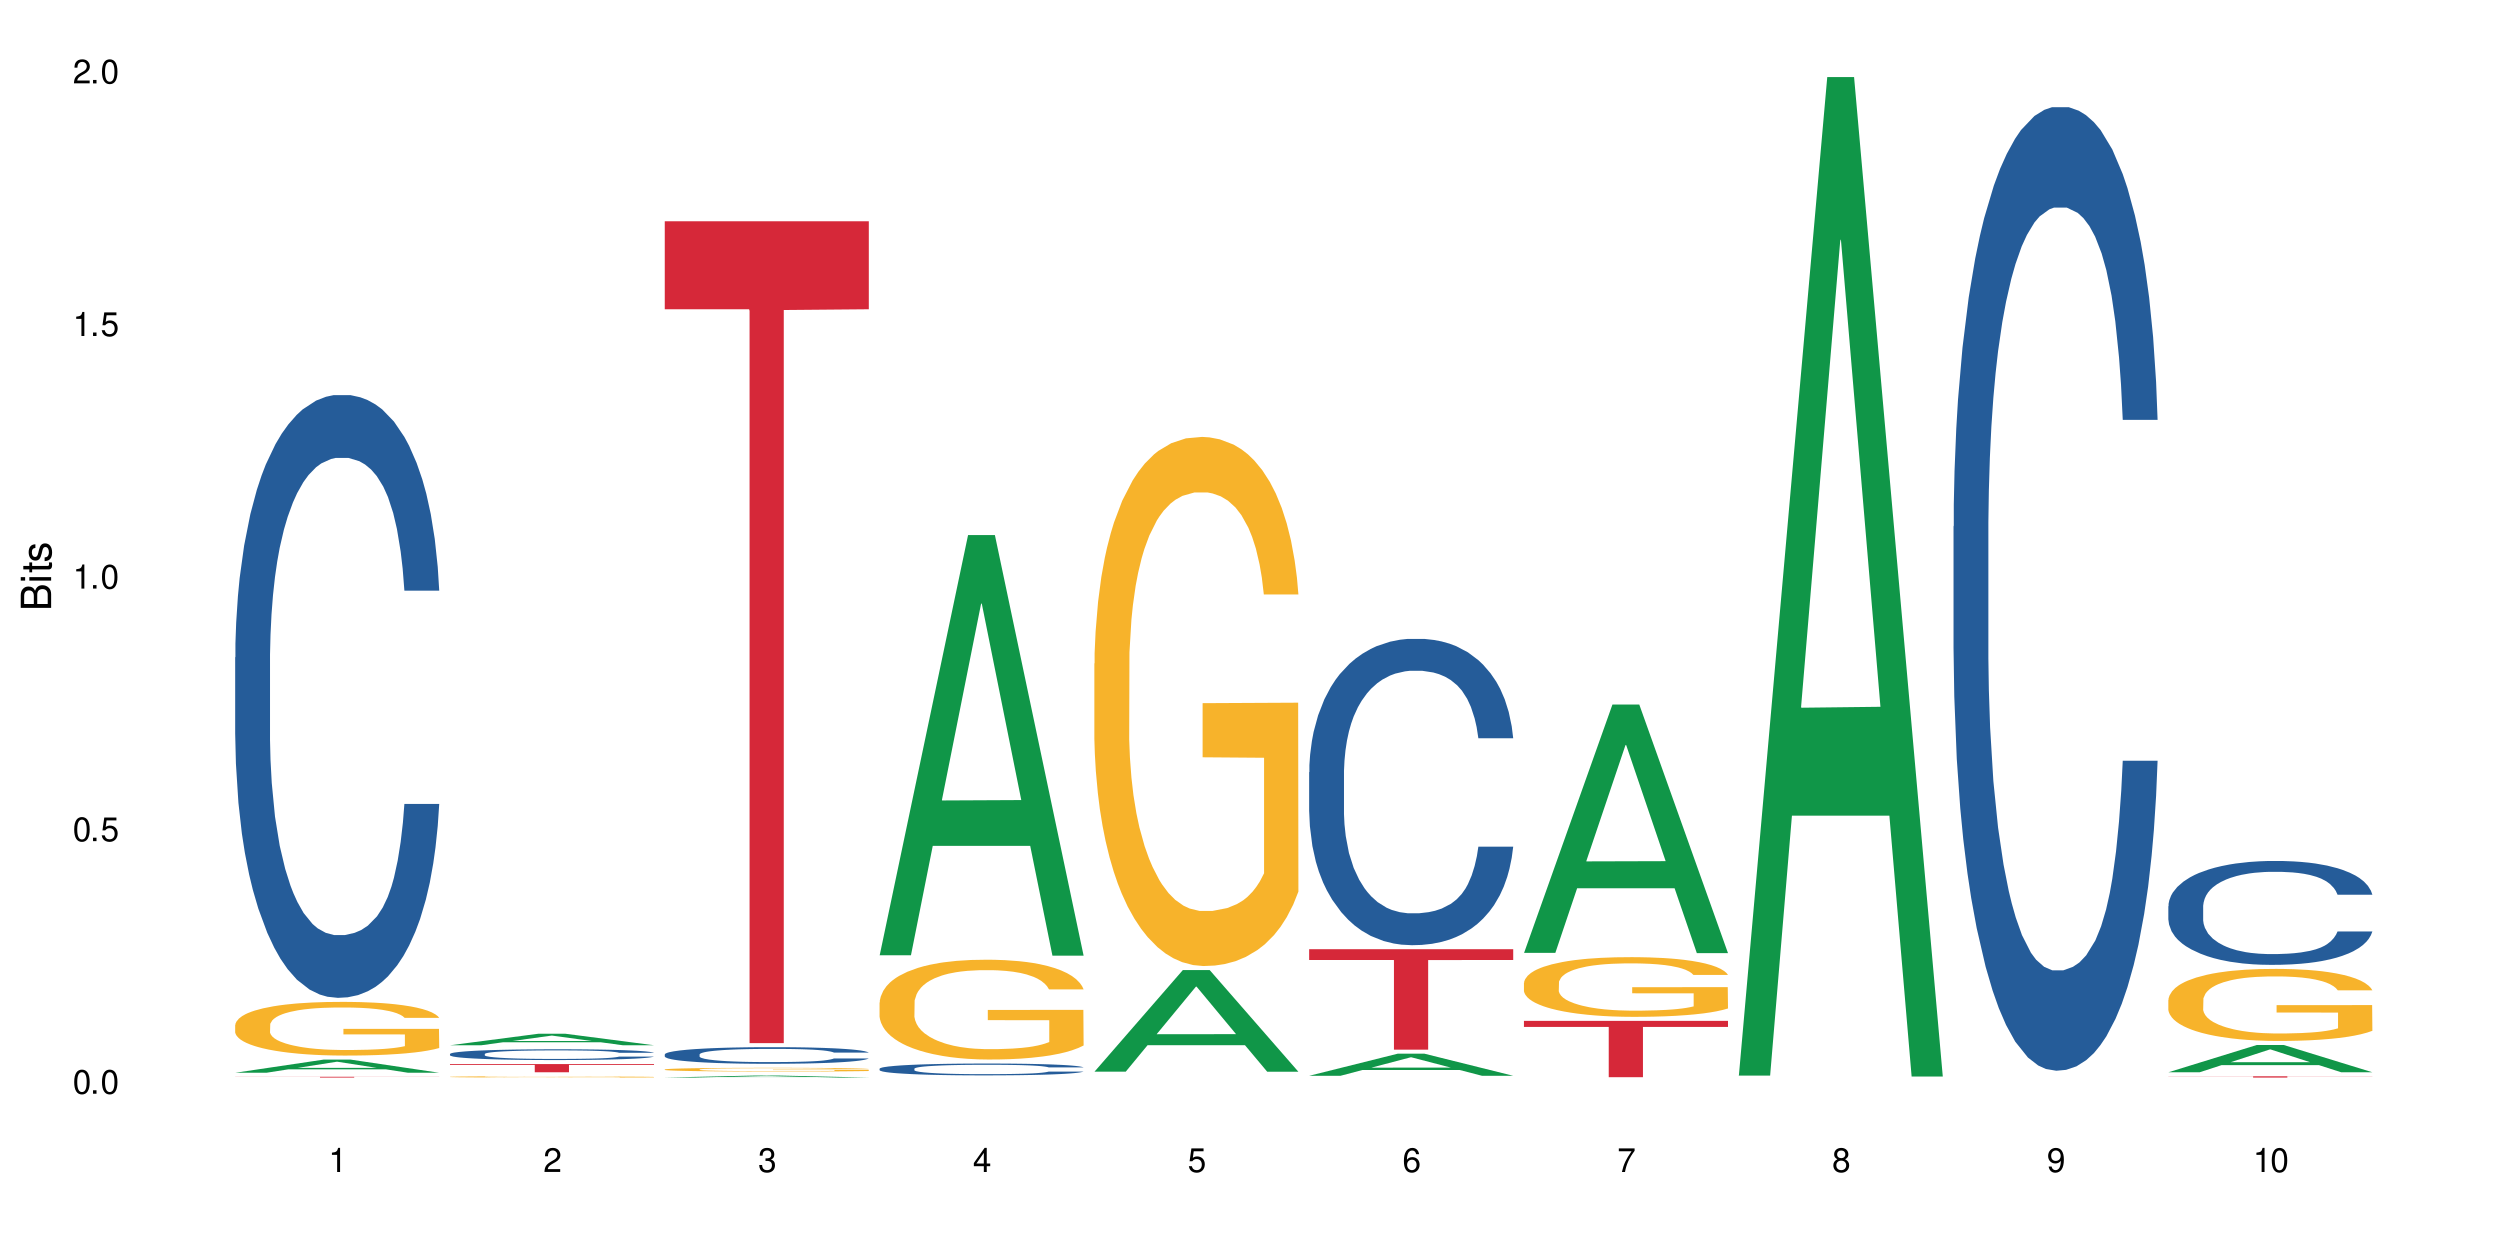 <?xml version="1.0" encoding="UTF-8"?>
<svg xmlns="http://www.w3.org/2000/svg" xmlns:xlink="http://www.w3.org/1999/xlink" width="720" height="360" viewBox="0 0 720 360">
<defs>
<g>
<g id="glyph-0-0">
</g>
<g id="glyph-0-1">
<path d="M 2.641 -6.938 C 2 -6.938 1.422 -6.656 1.078 -6.172 C 0.641 -5.562 0.406 -4.641 0.406 -3.359 C 0.406 -1.016 1.188 0.219 2.641 0.219 C 4.078 0.219 4.859 -1.016 4.859 -3.297 C 4.859 -4.641 4.656 -5.547 4.203 -6.172 C 3.844 -6.656 3.281 -6.938 2.641 -6.938 Z M 2.641 -6.188 C 3.547 -6.188 4 -5.25 4 -3.375 C 4 -1.406 3.562 -0.484 2.625 -0.484 C 1.734 -0.484 1.281 -1.438 1.281 -3.344 C 1.281 -5.25 1.734 -6.188 2.641 -6.188 Z M 2.641 -6.188 "/>
</g>
<g id="glyph-0-2">
<path d="M 1.828 -1 L 0.828 -1 L 0.828 0 L 1.828 0 Z M 1.828 -1 "/>
</g>
<g id="glyph-0-3">
<path d="M 4.562 -6.797 L 1.062 -6.797 L 0.547 -3.094 L 1.328 -3.094 C 1.719 -3.562 2.047 -3.734 2.578 -3.734 C 3.484 -3.734 4.062 -3.109 4.062 -2.094 C 4.062 -1.125 3.484 -0.531 2.578 -0.531 C 1.828 -0.531 1.375 -0.906 1.188 -1.672 L 0.328 -1.672 C 0.453 -1.109 0.547 -0.844 0.75 -0.594 C 1.125 -0.078 1.828 0.219 2.594 0.219 C 3.969 0.219 4.922 -0.781 4.922 -2.219 C 4.922 -3.562 4.031 -4.484 2.719 -4.484 C 2.25 -4.484 1.859 -4.359 1.469 -4.062 L 1.734 -5.969 L 4.562 -5.969 Z M 4.562 -6.797 "/>
</g>
<g id="glyph-0-4">
<path d="M 2.484 -4.938 L 2.484 0 L 3.328 0 L 3.328 -6.938 L 2.766 -6.938 C 2.469 -5.875 2.281 -5.734 0.984 -5.562 L 0.984 -4.938 Z M 2.484 -4.938 "/>
</g>
<g id="glyph-0-5">
<path d="M 4.859 -0.828 L 1.281 -0.828 C 1.359 -1.406 1.672 -1.781 2.5 -2.281 L 3.469 -2.828 C 4.406 -3.344 4.906 -4.062 4.906 -4.906 C 4.906 -5.484 4.672 -6.031 4.266 -6.406 C 3.859 -6.766 3.375 -6.938 2.719 -6.938 C 1.859 -6.938 1.219 -6.625 0.844 -6.031 C 0.609 -5.672 0.5 -5.234 0.484 -4.531 L 1.328 -4.531 C 1.359 -5.016 1.406 -5.281 1.531 -5.516 C 1.75 -5.938 2.188 -6.203 2.703 -6.203 C 3.469 -6.203 4.031 -5.641 4.031 -4.891 C 4.031 -4.344 3.719 -3.859 3.125 -3.516 L 2.234 -3 C 0.812 -2.172 0.406 -1.531 0.328 -0.016 L 4.859 -0.016 Z M 4.859 -0.828 "/>
</g>
<g id="glyph-0-6">
<path d="M 2.125 -3.188 L 2.578 -3.188 C 3.5 -3.188 3.984 -2.766 3.984 -1.922 C 3.984 -1.062 3.469 -0.531 2.594 -0.531 C 1.656 -0.531 1.203 -1 1.156 -2.016 L 0.312 -2.016 C 0.344 -1.453 0.438 -1.094 0.609 -0.781 C 0.953 -0.109 1.625 0.219 2.547 0.219 C 3.953 0.219 4.859 -0.625 4.859 -1.938 C 4.859 -2.828 4.516 -3.297 3.703 -3.594 C 4.344 -3.844 4.656 -4.328 4.656 -5.031 C 4.656 -6.219 3.875 -6.938 2.578 -6.938 C 1.203 -6.938 0.484 -6.172 0.453 -4.703 L 1.297 -4.703 C 1.312 -5.125 1.344 -5.359 1.453 -5.578 C 1.641 -5.969 2.062 -6.203 2.594 -6.203 C 3.344 -6.203 3.797 -5.75 3.797 -5 C 3.797 -4.516 3.609 -4.219 3.25 -4.047 C 3.016 -3.953 2.703 -3.922 2.125 -3.906 Z M 2.125 -3.188 "/>
</g>
<g id="glyph-0-7">
<path d="M 3.141 -1.672 L 3.141 0 L 3.984 0 L 3.984 -1.672 L 4.984 -1.672 L 4.984 -2.438 L 3.984 -2.438 L 3.984 -6.938 L 3.359 -6.938 L 0.266 -2.578 L 0.266 -1.672 Z M 3.141 -2.438 L 1 -2.438 L 3.141 -5.5 Z M 3.141 -2.438 "/>
</g>
<g id="glyph-0-8">
<path d="M 4.781 -5.125 C 4.609 -6.266 3.891 -6.938 2.844 -6.938 C 2.094 -6.938 1.422 -6.578 1.031 -5.953 C 0.594 -5.266 0.406 -4.422 0.406 -3.172 C 0.406 -2 0.578 -1.25 0.984 -0.641 C 1.359 -0.078 1.953 0.219 2.703 0.219 C 3.984 0.219 4.922 -0.75 4.922 -2.094 C 4.922 -3.375 4.062 -4.281 2.844 -4.281 C 2.172 -4.281 1.641 -4.031 1.281 -3.516 C 1.281 -5.234 1.828 -6.188 2.797 -6.188 C 3.391 -6.188 3.797 -5.797 3.938 -5.125 Z M 2.734 -3.531 C 3.547 -3.531 4.062 -2.953 4.062 -2.031 C 4.062 -1.156 3.484 -0.531 2.703 -0.531 C 1.922 -0.531 1.328 -1.188 1.328 -2.078 C 1.328 -2.938 1.906 -3.531 2.734 -3.531 Z M 2.734 -3.531 "/>
</g>
<g id="glyph-0-9">
<path d="M 4.984 -6.797 L 0.438 -6.797 L 0.438 -5.969 L 4.109 -5.969 C 2.5 -3.656 1.828 -2.234 1.328 0 L 2.219 0 C 2.594 -2.172 3.453 -4.047 4.984 -6.094 Z M 4.984 -6.797 "/>
</g>
<g id="glyph-0-10">
<path d="M 3.75 -3.656 C 4.469 -4.094 4.688 -4.438 4.688 -5.078 C 4.688 -6.172 3.844 -6.938 2.641 -6.938 C 1.438 -6.938 0.594 -6.172 0.594 -5.094 C 0.594 -4.438 0.812 -4.094 1.516 -3.656 C 0.734 -3.266 0.359 -2.703 0.359 -1.922 C 0.359 -0.656 1.281 0.219 2.641 0.219 C 3.984 0.219 4.922 -0.656 4.922 -1.922 C 4.922 -2.703 4.531 -3.266 3.75 -3.656 Z M 2.641 -6.188 C 3.359 -6.188 3.812 -5.75 3.812 -5.062 C 3.812 -4.406 3.344 -3.984 2.641 -3.984 C 1.922 -3.984 1.453 -4.406 1.453 -5.078 C 1.453 -5.75 1.922 -6.188 2.641 -6.188 Z M 2.641 -3.266 C 3.484 -3.266 4.062 -2.719 4.062 -1.906 C 4.062 -1.078 3.484 -0.531 2.625 -0.531 C 1.797 -0.531 1.219 -1.094 1.219 -1.906 C 1.219 -2.719 1.781 -3.266 2.641 -3.266 Z M 2.641 -3.266 "/>
</g>
<g id="glyph-0-11">
<path d="M 0.516 -1.578 C 0.672 -0.453 1.406 0.219 2.438 0.219 C 3.188 0.219 3.859 -0.141 4.266 -0.766 C 4.688 -1.453 4.891 -2.297 4.891 -3.547 C 4.891 -4.719 4.703 -5.453 4.312 -6.078 C 3.938 -6.641 3.344 -6.938 2.594 -6.938 C 1.297 -6.938 0.359 -5.969 0.359 -4.625 C 0.359 -3.344 1.234 -2.453 2.453 -2.453 C 3.094 -2.453 3.578 -2.672 4.016 -3.203 C 4 -1.484 3.469 -0.531 2.5 -0.531 C 1.906 -0.531 1.484 -0.906 1.359 -1.578 Z M 2.578 -6.203 C 3.375 -6.203 3.969 -5.531 3.969 -4.641 C 3.969 -3.797 3.391 -3.188 2.547 -3.188 C 1.734 -3.188 1.234 -3.766 1.234 -4.688 C 1.234 -5.562 1.797 -6.203 2.578 -6.203 Z M 2.578 -6.203 "/>
</g>
<g id="glyph-1-0">
</g>
<g id="glyph-1-1">
<path d="M 0 -0.953 L 0 -4.891 C 0 -5.719 -0.234 -6.344 -0.734 -6.797 C -1.188 -7.234 -1.812 -7.469 -2.5 -7.469 C -3.547 -7.469 -4.188 -7 -4.625 -5.875 C -4.984 -6.688 -5.625 -7.094 -6.531 -7.094 C -7.172 -7.094 -7.734 -6.859 -8.141 -6.391 C -8.562 -5.922 -8.75 -5.344 -8.75 -4.5 L -8.75 -0.953 Z M -4.984 -2.062 L -7.766 -2.062 L -7.766 -4.219 C -7.766 -4.844 -7.688 -5.203 -7.453 -5.5 C -7.219 -5.812 -6.859 -5.969 -6.375 -5.969 C -5.891 -5.969 -5.531 -5.812 -5.297 -5.5 C -5.062 -5.203 -4.984 -4.844 -4.984 -4.219 Z M -0.984 -2.062 L -4 -2.062 L -4 -4.781 C -4 -5.766 -3.438 -6.359 -2.484 -6.359 C -1.547 -6.359 -0.984 -5.766 -0.984 -4.781 Z M -0.984 -2.062 "/>
</g>
<g id="glyph-1-2">
<path d="M -6.281 -1.797 L -6.281 -0.797 L 0 -0.797 L 0 -1.797 Z M -8.75 -1.797 L -8.75 -0.797 L -7.484 -0.797 L -7.484 -1.797 Z M -8.75 -1.797 "/>
</g>
<g id="glyph-1-3">
<path d="M -6.281 -3.047 L -6.281 -2.016 L -8.016 -2.016 L -8.016 -1.016 L -6.281 -1.016 L -6.281 -0.172 L -5.469 -0.172 L -5.469 -1.016 L -0.719 -1.016 C -0.078 -1.016 0.281 -1.453 0.281 -2.234 C 0.281 -2.5 0.25 -2.719 0.188 -3.047 L -0.641 -3.047 C -0.609 -2.906 -0.594 -2.766 -0.594 -2.562 C -0.594 -2.141 -0.719 -2.016 -1.156 -2.016 L -5.469 -2.016 L -5.469 -3.047 Z M -6.281 -3.047 "/>
</g>
<g id="glyph-1-4">
<path d="M -4.531 -5.25 C -5.766 -5.25 -6.469 -4.422 -6.469 -2.969 C -6.469 -1.516 -5.719 -0.562 -4.547 -0.562 C -3.562 -0.562 -3.094 -1.062 -2.734 -2.562 L -2.516 -3.484 C -2.344 -4.188 -2.094 -4.469 -1.641 -4.469 C -1.047 -4.469 -0.641 -3.875 -0.641 -3 C -0.641 -2.453 -0.797 -2 -1.062 -1.75 C -1.25 -1.594 -1.422 -1.531 -1.875 -1.469 L -1.875 -0.406 C -0.422 -0.453 0.281 -1.266 0.281 -2.922 C 0.281 -4.5 -0.5 -5.516 -1.719 -5.516 C -2.656 -5.516 -3.172 -4.984 -3.469 -3.734 L -3.703 -2.766 C -3.891 -1.953 -4.156 -1.609 -4.594 -1.609 C -5.188 -1.609 -5.547 -2.125 -5.547 -2.938 C -5.547 -3.75 -5.203 -4.172 -4.531 -4.203 Z M -4.531 -5.25 "/>
</g>
</g>
</defs>
<rect x="-72" y="-36" width="864" height="432" fill="rgb(100%, 100%, 100%)" fill-opacity="1"/>
<path fill-rule="nonzero" fill="rgb(6.275%, 58.824%, 28.235%)" fill-opacity="1" d="M 67.73 308.949 L 67.793 308.945 L 93.223 305.164 L 100.945 305.164 L 126.5 308.953 L 117.52 308.953 L 111.117 307.965 L 83.051 307.965 L 76.773 308.949 L 67.73 308.949 L 85.75 307.555 L 108.543 307.551 L 97.176 305.781 L 97.051 305.777 L 96.926 305.789 L 85.688 307.551 L 85.75 307.555 Z M 67.73 308.949 "/>
<path fill-rule="nonzero" fill="rgb(14.51%, 36.078%, 60%)" fill-opacity="1" d="M 67.73 189.32 L 67.801 189.16 L 67.801 185.352 L 68.02 179.32 L 68.52 171.707 L 69.02 166.469 L 70.312 157.105 L 72.102 148.062 L 73.965 141.082 L 75.328 136.953 L 76.547 133.781 L 79.34 127.91 L 81.133 124.895 L 83.066 122.199 L 85.434 119.5 L 87.152 117.914 L 91.023 115.375 L 93.891 114.266 L 96.113 113.789 L 100.914 113.789 L 103.781 114.422 L 105.859 115.215 L 108.152 116.484 L 110.086 117.914 L 113.457 121.402 L 116.465 125.848 L 117.828 128.387 L 119.977 133.305 L 121.625 138.066 L 122.773 142.191 L 124.062 148.062 L 125.207 155.203 L 126.07 163.297 L 126.5 170.117 L 116.465 170.117 L 115.965 163.77 L 115.391 158.852 L 114.316 152.348 L 113.238 147.746 L 111.734 143.145 L 110.375 140.129 L 108.512 137.113 L 106.863 135.211 L 105.141 133.781 L 103.492 132.828 L 100.34 131.879 L 96.684 131.879 L 95.324 132.195 L 92.527 133.465 L 91.023 134.574 L 88.871 136.797 L 87.367 138.859 L 85.578 142.031 L 84.359 144.73 L 82.852 148.855 L 81.777 152.504 L 80.559 157.742 L 79.844 161.707 L 79.199 166.152 L 78.625 171.387 L 78.195 176.941 L 77.906 182.812 L 77.766 188.523 L 77.766 213.121 L 77.906 218.832 L 78.266 225.496 L 79.199 235.176 L 80.559 243.586 L 82.137 250.25 L 83.641 255.012 L 84.5 257.234 L 85.648 259.773 L 87.441 262.945 L 90.02 266.117 L 91.523 267.387 L 93.816 268.656 L 96.184 269.293 L 99.336 269.293 L 102.133 268.656 L 103.996 267.863 L 105.93 266.594 L 108.582 263.898 L 110.23 261.359 L 111.664 258.344 L 112.738 255.328 L 113.457 252.789 L 114.531 247.871 L 115.391 242.477 L 116.035 236.922 L 116.465 231.527 L 126.5 231.527 L 126.07 237.875 L 125.422 244.062 L 124.777 248.664 L 123.777 254.219 L 122.629 259.137 L 120.98 264.691 L 119.617 268.34 L 117.828 272.309 L 116.18 275.324 L 114.387 278.02 L 111.734 281.195 L 110.016 282.781 L 108.152 284.207 L 105.93 285.477 L 103.137 286.59 L 100.125 287.223 L 97.328 287.383 L 94.32 287.066 L 92.098 286.43 L 89.16 285 L 85.504 282.145 L 82.852 279.129 L 80.773 276.117 L 78.984 272.941 L 76.977 268.656 L 74.395 261.676 L 72.82 256.281 L 71.746 251.84 L 70.527 245.648 L 69.664 240.098 L 68.664 231.211 L 67.945 219.945 L 67.73 211.215 Z M 67.73 189.32 "/>
<path fill-rule="nonzero" fill="rgb(96.863%, 70.196%, 16.863%)" fill-opacity="1" d="M 67.73 295.164 L 67.801 295.148 L 67.801 294.867 L 68.09 294.23 L 68.805 293.355 L 69.738 292.637 L 70.742 292.07 L 71.387 291.773 L 72.461 291.352 L 73.395 291.039 L 75.758 290.402 L 78.77 289.809 L 80.418 289.555 L 82.281 289.316 L 84.93 289.047 L 86.148 288.949 L 89.875 288.723 L 94.105 288.582 L 98.762 288.539 L 100.914 288.555 L 103.852 288.609 L 107.863 288.766 L 110.16 288.906 L 111.949 289.047 L 113.812 289.23 L 116.105 289.516 L 118.258 289.852 L 119.977 290.191 L 121.695 290.617 L 123.129 291.066 L 124.348 291.562 L 125.422 292.156 L 126.07 292.648 L 126.5 293.145 L 116.535 293.145 L 115.965 292.648 L 115.32 292.27 L 114.242 291.801 L 113.168 291.465 L 112.094 291.195 L 110.086 290.828 L 108.367 290.602 L 106.215 290.402 L 104.137 290.277 L 101.773 290.191 L 100.34 290.164 L 96.543 290.164 L 93.102 290.262 L 91.094 290.375 L 89.66 290.488 L 87.656 290.699 L 86.438 290.871 L 85.719 290.984 L 83.57 291.422 L 82.137 291.816 L 81.348 292.086 L 80.344 292.508 L 79.629 292.891 L 78.84 293.453 L 78.41 293.879 L 77.836 294.84 L 77.766 297.383 L 77.98 297.918 L 78.41 298.496 L 78.984 299.004 L 79.844 299.543 L 80.703 299.953 L 82.207 300.504 L 83.496 300.871 L 84.5 301.109 L 86.438 301.492 L 87.227 301.617 L 89.09 301.875 L 91.023 302.07 L 93.387 302.242 L 95.18 302.324 L 98.047 302.395 L 101.703 302.395 L 106 302.312 L 108.727 302.199 L 110.59 302.086 L 111.809 301.984 L 113.312 301.832 L 114.387 301.691 L 115.391 301.535 L 116.609 301.293 L 116.609 297.918 L 98.906 297.902 L 98.906 296.32 L 126.426 296.309 L 126.5 301.832 L 124.992 302.211 L 123.129 302.578 L 121.34 302.863 L 119.477 303.102 L 116.824 303.371 L 114.672 303.539 L 111.375 303.738 L 108.367 303.863 L 105.215 303.949 L 102.418 303.992 L 99.121 304.008 L 96.184 303.977 L 93.031 303.895 L 90.52 303.781 L 88.227 303.641 L 85.934 303.457 L 83.066 303.16 L 81.203 302.918 L 79.27 302.621 L 77.336 302.27 L 75.613 301.887 L 74.469 301.59 L 73.32 301.25 L 72.102 300.828 L 70.957 300.348 L 70.098 299.91 L 69.309 299.414 L 68.734 298.949 L 68.16 298.312 L 67.875 297.805 L 67.73 297.367 Z M 67.73 295.164 "/>
<path fill-rule="nonzero" fill="rgb(83.922%, 15.686%, 22.353%)" fill-opacity="1" d="M 67.73 310.109 L 126.5 310.109 L 126.5 310.137 L 102.008 310.137 L 102.008 310.34 L 92.152 310.34 L 92.152 310.137 L 67.73 310.137 Z M 67.73 310.109 "/>
<path fill-rule="nonzero" fill="rgb(6.275%, 58.824%, 28.235%)" fill-opacity="1" d="M 129.594 301.031 L 129.656 301.031 L 155.082 297.715 L 162.805 297.715 L 188.359 301.035 L 179.383 301.035 L 172.977 300.168 L 144.91 300.168 L 138.633 301.031 L 129.594 301.031 L 147.613 299.809 L 170.402 299.809 L 159.039 298.258 L 158.914 298.254 L 158.789 298.262 L 147.547 299.809 L 147.613 299.809 Z M 129.594 301.031 "/>
<path fill-rule="nonzero" fill="rgb(14.51%, 36.078%, 60%)" fill-opacity="1" d="M 129.594 303.543 L 129.664 303.539 L 129.664 303.473 L 129.879 303.363 L 130.379 303.227 L 130.883 303.133 L 132.172 302.969 L 133.965 302.805 L 135.828 302.68 L 137.188 302.605 L 138.406 302.551 L 141.203 302.445 L 142.992 302.391 L 144.93 302.344 L 147.293 302.297 L 149.016 302.266 L 152.883 302.223 L 155.75 302.203 L 157.973 302.191 L 162.773 302.191 L 165.641 302.203 L 167.719 302.219 L 170.012 302.242 L 171.949 302.266 L 175.316 302.328 L 178.324 302.41 L 179.688 302.453 L 181.836 302.543 L 183.484 302.625 L 184.633 302.699 L 185.922 302.805 L 187.07 302.934 L 187.93 303.078 L 188.359 303.199 L 178.324 303.199 L 177.824 303.086 L 177.25 303 L 176.176 302.883 L 175.102 302.801 L 173.598 302.719 L 172.234 302.664 L 170.371 302.609 L 168.723 302.574 L 167.004 302.551 L 165.355 302.535 L 162.199 302.516 L 158.547 302.516 L 157.184 302.523 L 154.391 302.543 L 152.883 302.566 L 150.734 302.605 L 149.23 302.641 L 147.438 302.699 L 146.219 302.746 L 144.715 302.82 L 143.641 302.887 L 142.422 302.977 L 141.703 303.051 L 141.059 303.129 L 140.484 303.223 L 140.055 303.32 L 139.77 303.426 L 139.625 303.527 L 139.625 303.969 L 139.77 304.07 L 140.129 304.188 L 141.059 304.363 L 142.422 304.512 L 143.996 304.633 L 145.504 304.715 L 146.363 304.758 L 147.508 304.801 L 149.301 304.859 L 151.879 304.914 L 153.387 304.938 L 155.68 304.961 L 158.043 304.973 L 161.199 304.973 L 163.992 304.961 L 165.855 304.945 L 167.789 304.922 L 170.441 304.875 L 172.09 304.828 L 173.523 304.777 L 174.598 304.723 L 175.316 304.676 L 176.391 304.59 L 177.25 304.492 L 177.895 304.395 L 178.324 304.297 L 188.359 304.297 L 187.93 304.41 L 187.285 304.52 L 186.641 304.602 L 185.637 304.703 L 184.488 304.789 L 182.84 304.891 L 181.48 304.953 L 179.688 305.023 L 178.039 305.078 L 176.246 305.129 L 173.598 305.184 L 171.875 305.211 L 170.012 305.238 L 167.789 305.262 L 164.996 305.281 L 161.984 305.293 L 159.191 305.293 L 156.18 305.289 L 153.957 305.277 L 151.02 305.254 L 147.367 305.199 L 144.715 305.148 L 142.637 305.094 L 140.844 305.035 L 138.836 304.961 L 136.258 304.836 L 134.68 304.738 L 133.605 304.66 L 132.387 304.551 L 131.527 304.449 L 130.523 304.293 L 129.809 304.09 L 129.594 303.934 Z M 129.594 303.543 "/>
<path fill-rule="nonzero" fill="rgb(96.863%, 70.196%, 16.863%)" fill-opacity="1" d="M 129.594 310.125 L 129.664 310.125 L 129.664 310.117 L 129.949 310.105 L 130.668 310.082 L 131.598 310.066 L 132.602 310.051 L 133.246 310.043 L 134.32 310.035 L 135.254 310.027 L 137.617 310.012 L 140.629 309.996 L 142.277 309.992 L 144.141 309.984 L 146.793 309.98 L 148.012 309.977 L 151.738 309.973 L 155.965 309.969 L 160.625 309.965 L 162.773 309.969 L 165.711 309.969 L 169.727 309.973 L 172.02 309.977 L 173.812 309.98 L 175.676 309.984 L 177.969 309.988 L 180.117 310 L 181.836 310.008 L 183.559 310.016 L 184.992 310.027 L 186.211 310.039 L 187.285 310.055 L 187.93 310.066 L 188.359 310.078 L 178.398 310.078 L 177.824 310.066 L 177.18 310.055 L 176.105 310.047 L 175.031 310.035 L 173.953 310.031 L 171.949 310.023 L 170.227 310.016 L 168.078 310.012 L 166 310.008 L 163.633 310.008 L 162.199 310.004 L 158.402 310.004 L 154.961 310.008 L 152.957 310.012 L 151.523 310.012 L 149.516 310.02 L 148.297 310.023 L 147.582 310.023 L 145.43 310.035 L 143.996 310.047 L 143.207 310.051 L 142.207 310.062 L 141.488 310.07 L 140.699 310.086 L 140.27 310.094 L 139.695 310.117 L 139.625 310.18 L 139.84 310.191 L 140.27 310.207 L 140.844 310.219 L 142.562 310.242 L 144.07 310.254 L 145.359 310.262 L 146.363 310.27 L 148.297 310.277 L 149.086 310.281 L 150.949 310.289 L 152.883 310.293 L 155.25 310.297 L 157.039 310.297 L 159.906 310.301 L 163.562 310.301 L 167.863 310.297 L 170.586 310.297 L 172.449 310.293 L 173.668 310.289 L 175.172 310.285 L 176.246 310.285 L 177.25 310.281 L 178.469 310.273 L 178.469 310.191 L 160.766 310.191 L 160.766 310.152 L 188.289 310.152 L 188.359 310.285 L 186.855 310.297 L 184.992 310.305 L 183.199 310.312 L 181.336 310.316 L 178.684 310.324 L 176.535 310.328 L 173.238 310.332 L 170.227 310.336 L 167.074 310.336 L 164.277 310.34 L 158.043 310.34 L 154.891 310.336 L 152.383 310.332 L 150.09 310.332 L 147.797 310.324 L 144.93 310.32 L 143.066 310.312 L 141.129 310.305 L 139.195 310.297 L 137.477 310.289 L 136.328 310.281 L 135.184 310.273 L 133.965 310.262 L 132.816 310.25 L 131.957 310.242 L 131.168 310.227 L 130.594 310.219 L 130.023 310.203 L 129.734 310.191 L 129.594 310.18 Z M 129.594 310.125 "/>
<path fill-rule="nonzero" fill="rgb(83.922%, 15.686%, 22.353%)" fill-opacity="1" d="M 129.594 306.453 L 188.359 306.453 L 188.359 306.703 L 163.867 306.707 L 163.867 308.809 L 154.012 308.809 L 154.012 306.707 L 153.871 306.703 L 129.594 306.703 Z M 129.594 306.453 "/>
<path fill-rule="nonzero" fill="rgb(6.275%, 58.824%, 28.235%)" fill-opacity="1" d="M 191.453 310.34 L 191.516 310.34 L 216.945 309.762 L 224.668 309.762 L 250.219 310.34 L 241.242 310.34 L 234.84 310.188 L 206.773 310.188 L 200.492 310.34 L 191.453 310.34 L 209.473 310.125 L 232.266 310.125 L 220.898 309.855 L 220.648 309.855 L 209.41 310.125 L 209.473 310.125 Z M 191.453 310.34 "/>
<path fill-rule="nonzero" fill="rgb(14.51%, 36.078%, 60%)" fill-opacity="1" d="M 191.453 303.668 L 191.523 303.664 L 191.523 303.559 L 191.738 303.395 L 192.242 303.184 L 192.742 303.039 L 194.031 302.781 L 195.824 302.531 L 197.688 302.34 L 199.051 302.227 L 200.27 302.137 L 203.062 301.977 L 204.855 301.891 L 206.789 301.816 L 209.156 301.742 L 210.875 301.699 L 214.746 301.629 L 217.613 301.598 L 219.832 301.586 L 224.637 301.586 L 227.5 301.602 L 229.582 301.625 L 231.875 301.66 L 233.809 301.699 L 237.176 301.797 L 240.188 301.918 L 241.547 301.988 L 243.699 302.125 L 245.348 302.254 L 246.492 302.371 L 247.785 302.531 L 248.93 302.727 L 249.789 302.953 L 250.219 303.141 L 240.188 303.141 L 239.684 302.965 L 239.113 302.828 L 238.035 302.648 L 236.961 302.523 L 235.457 302.395 L 234.094 302.312 L 232.23 302.23 L 230.582 302.176 L 228.863 302.137 L 227.215 302.109 L 224.062 302.086 L 220.406 302.086 L 219.043 302.094 L 216.25 302.129 L 214.746 302.16 L 212.594 302.219 L 211.09 302.277 L 209.297 302.363 L 208.078 302.438 L 206.574 302.555 L 205.5 302.652 L 204.281 302.797 L 203.566 302.906 L 202.918 303.031 L 202.348 303.176 L 201.918 303.328 L 201.629 303.488 L 201.484 303.648 L 201.484 304.324 L 201.629 304.484 L 201.988 304.668 L 202.918 304.934 L 204.281 305.168 L 205.859 305.352 L 207.363 305.48 L 208.223 305.543 L 209.371 305.613 L 211.16 305.699 L 213.742 305.789 L 215.246 305.824 L 217.539 305.859 L 219.906 305.875 L 223.059 305.875 L 225.852 305.859 L 227.715 305.836 L 229.652 305.801 L 232.305 305.727 L 233.953 305.656 L 235.387 305.574 L 236.461 305.492 L 237.176 305.422 L 238.254 305.285 L 239.113 305.137 L 239.758 304.984 L 240.188 304.832 L 250.219 304.832 L 249.789 305.008 L 249.145 305.18 L 248.5 305.305 L 247.496 305.461 L 246.352 305.594 L 244.703 305.75 L 243.34 305.848 L 241.547 305.957 L 239.898 306.043 L 238.109 306.117 L 235.457 306.203 L 233.738 306.246 L 231.875 306.289 L 229.652 306.32 L 226.855 306.352 L 223.848 306.371 L 221.051 306.375 L 218.043 306.367 L 215.82 306.348 L 212.883 306.309 L 209.227 306.23 L 206.574 306.148 L 204.496 306.062 L 202.703 305.977 L 200.699 305.859 L 198.117 305.664 L 196.543 305.516 L 195.465 305.395 L 194.246 305.223 L 193.387 305.07 L 192.383 304.824 L 191.668 304.516 L 191.453 304.273 Z M 191.453 303.668 "/>
<path fill-rule="nonzero" fill="rgb(96.863%, 70.196%, 16.863%)" fill-opacity="1" d="M 191.453 307.992 L 191.523 307.992 L 191.523 307.973 L 191.812 307.926 L 192.527 307.867 L 193.461 307.816 L 194.461 307.777 L 195.109 307.758 L 196.184 307.727 L 197.113 307.707 L 199.48 307.66 L 202.488 307.621 L 204.137 307.602 L 206 307.586 L 208.652 307.566 L 209.871 307.559 L 213.598 307.543 L 217.828 307.535 L 222.484 307.531 L 224.637 307.531 L 227.574 307.535 L 231.586 307.547 L 233.879 307.559 L 235.672 307.566 L 237.535 307.578 L 239.828 307.602 L 241.98 307.625 L 243.699 307.648 L 245.418 307.676 L 246.852 307.707 L 248.07 307.742 L 249.145 307.781 L 249.789 307.816 L 250.219 307.852 L 240.258 307.852 L 239.684 307.816 L 239.039 307.789 L 237.965 307.758 L 236.891 307.734 L 235.816 307.715 L 233.809 307.691 L 232.09 307.676 L 229.938 307.66 L 227.859 307.652 L 225.496 307.648 L 224.062 307.645 L 220.262 307.645 L 216.824 307.652 L 214.816 307.66 L 213.383 307.668 L 211.375 307.684 L 210.156 307.695 L 209.441 307.703 L 207.293 307.73 L 205.859 307.758 L 205.07 307.777 L 204.066 307.809 L 203.348 307.832 L 202.562 307.871 L 202.133 307.902 L 201.559 307.969 L 201.484 308.145 L 201.703 308.184 L 202.133 308.223 L 202.703 308.258 L 203.566 308.297 L 204.426 308.324 L 205.93 308.363 L 207.219 308.387 L 208.223 308.402 L 210.156 308.43 L 210.945 308.438 L 212.809 308.457 L 214.746 308.469 L 217.109 308.48 L 218.902 308.488 L 221.77 308.492 L 225.422 308.492 L 229.723 308.488 L 232.445 308.48 L 234.309 308.473 L 235.527 308.465 L 237.035 308.453 L 238.109 308.445 L 239.113 308.434 L 240.332 308.418 L 240.332 308.184 L 222.629 308.18 L 222.629 308.07 L 250.148 308.07 L 250.219 308.453 L 248.715 308.48 L 246.852 308.504 L 245.059 308.523 L 243.195 308.543 L 240.547 308.562 L 238.395 308.574 L 235.098 308.586 L 232.09 308.594 L 228.934 308.602 L 226.141 308.605 L 222.844 308.605 L 219.906 308.602 L 216.75 308.598 L 214.242 308.59 L 209.656 308.566 L 206.789 308.547 L 204.926 308.527 L 202.992 308.508 L 201.055 308.484 L 199.336 308.457 L 198.191 308.438 L 197.043 308.414 L 195.824 308.383 L 194.68 308.352 L 193.816 308.32 L 193.031 308.285 L 192.457 308.254 L 191.883 308.211 L 191.598 308.176 L 191.453 308.145 Z M 191.453 307.992 "/>
<path fill-rule="nonzero" fill="rgb(83.922%, 15.686%, 22.353%)" fill-opacity="1" d="M 191.453 63.727 L 250.219 63.727 L 250.219 89.066 L 225.727 89.285 L 225.727 300.43 L 215.875 300.43 L 215.875 89.508 L 215.73 89.066 L 191.453 89.066 Z M 191.453 63.727 "/>
<path fill-rule="nonzero" fill="rgb(6.275%, 58.824%, 28.235%)" fill-opacity="1" d="M 253.312 275.125 L 253.375 275.012 L 278.805 154.09 L 286.527 154.09 L 312.082 275.238 L 303.102 275.238 L 296.699 243.613 L 268.633 243.613 L 262.355 275.125 L 253.312 275.125 L 271.332 230.531 L 294.125 230.418 L 282.762 173.883 L 282.633 173.77 L 282.508 174.109 L 271.27 230.418 L 271.332 230.531 Z M 253.312 275.125 "/>
<path fill-rule="nonzero" fill="rgb(14.51%, 36.078%, 60%)" fill-opacity="1" d="M 253.312 307.785 L 253.387 307.781 L 253.387 307.707 L 253.602 307.59 L 254.102 307.438 L 254.605 307.336 L 255.895 307.152 L 257.684 306.977 L 259.547 306.836 L 260.91 306.758 L 262.129 306.695 L 264.922 306.578 L 266.715 306.52 L 268.652 306.469 L 271.016 306.414 L 272.734 306.383 L 276.605 306.332 L 279.473 306.312 L 281.695 306.301 L 286.496 306.301 L 289.363 306.312 L 291.441 306.328 L 293.734 306.355 L 295.668 306.383 L 299.039 306.453 L 302.047 306.539 L 303.41 306.59 L 305.559 306.684 L 307.207 306.777 L 308.355 306.859 L 309.645 306.977 L 310.793 307.113 L 311.652 307.273 L 312.082 307.406 L 302.047 307.406 L 301.547 307.281 L 300.973 307.188 L 299.898 307.059 L 298.824 306.969 L 297.316 306.879 L 295.957 306.82 L 294.094 306.758 L 292.445 306.723 L 290.723 306.695 L 289.074 306.676 L 285.922 306.656 L 282.266 306.656 L 280.906 306.664 L 278.109 306.688 L 276.605 306.711 L 274.457 306.754 L 272.949 306.793 L 271.16 306.855 L 269.941 306.91 L 268.434 306.992 L 267.359 307.062 L 266.141 307.164 L 265.426 307.242 L 264.781 307.328 L 264.207 307.434 L 263.777 307.543 L 263.492 307.656 L 263.348 307.77 L 263.348 308.25 L 263.492 308.363 L 263.848 308.496 L 264.781 308.684 L 266.141 308.852 L 267.719 308.98 L 269.223 309.074 L 270.082 309.117 L 271.23 309.168 L 273.023 309.23 L 275.602 309.293 L 277.105 309.316 L 279.402 309.344 L 281.766 309.355 L 284.918 309.355 L 287.715 309.344 L 289.578 309.328 L 291.512 309.301 L 294.164 309.25 L 295.812 309.199 L 297.246 309.141 L 298.32 309.082 L 299.039 309.031 L 300.113 308.934 L 300.973 308.828 L 301.617 308.719 L 302.047 308.613 L 312.082 308.613 L 311.652 308.738 L 311.008 308.859 L 310.363 308.949 L 309.359 309.059 L 308.211 309.156 L 306.562 309.266 L 305.203 309.336 L 303.41 309.414 L 301.762 309.473 L 299.969 309.527 L 297.316 309.59 L 295.598 309.617 L 293.734 309.648 L 291.512 309.672 L 288.719 309.695 L 285.707 309.707 L 282.914 309.711 L 279.902 309.703 L 277.68 309.691 L 274.742 309.664 L 271.086 309.605 L 268.434 309.547 L 266.355 309.488 L 264.566 309.426 L 262.559 309.344 L 259.98 309.203 L 258.402 309.098 L 257.328 309.012 L 256.109 308.891 L 255.25 308.781 L 254.246 308.605 L 253.527 308.387 L 253.312 308.215 Z M 253.312 307.785 "/>
<path fill-rule="nonzero" fill="rgb(96.863%, 70.196%, 16.863%)" fill-opacity="1" d="M 253.312 288.707 L 253.387 288.684 L 253.387 288.156 L 253.672 286.977 L 254.387 285.348 L 255.32 284.008 L 256.324 282.957 L 256.969 282.406 L 258.043 281.621 L 258.977 281.043 L 261.34 279.859 L 264.352 278.758 L 266 278.285 L 267.863 277.84 L 270.516 277.34 L 271.73 277.156 L 275.461 276.734 L 279.688 276.473 L 284.348 276.395 L 286.496 276.422 L 289.434 276.527 L 293.449 276.816 L 295.742 277.078 L 297.531 277.34 L 299.395 277.68 L 301.691 278.207 L 303.84 278.836 L 305.559 279.465 L 307.281 280.254 L 308.715 281.094 L 309.93 282.012 L 311.008 283.117 L 311.652 284.035 L 312.082 284.953 L 302.121 284.953 L 301.547 284.035 L 300.902 283.324 L 299.824 282.461 L 298.75 281.828 L 297.676 281.332 L 295.668 280.648 L 293.949 280.227 L 291.801 279.859 L 289.723 279.625 L 287.355 279.465 L 285.922 279.414 L 282.125 279.414 L 278.684 279.598 L 276.676 279.809 L 275.242 280.02 L 273.238 280.41 L 272.02 280.727 L 271.301 280.938 L 269.152 281.75 L 267.719 282.484 L 266.93 282.984 L 265.926 283.773 L 265.211 284.48 L 264.422 285.531 L 263.992 286.32 L 263.418 288.105 L 263.348 292.832 L 263.562 293.828 L 263.992 294.906 L 264.566 295.852 L 265.426 296.848 L 266.285 297.609 L 267.789 298.633 L 269.082 299.316 L 270.082 299.762 L 272.02 300.473 L 272.809 300.707 L 274.672 301.18 L 276.605 301.547 L 278.973 301.863 L 280.762 302.02 L 283.629 302.152 L 287.285 302.152 L 291.586 301.992 L 294.309 301.785 L 296.172 301.574 L 297.391 301.391 L 298.895 301.102 L 299.969 300.84 L 300.973 300.551 L 302.191 300.105 L 302.191 293.828 L 284.488 293.801 L 284.488 290.863 L 312.008 290.836 L 312.082 301.102 L 310.578 301.809 L 308.715 302.492 L 306.922 303.02 L 305.059 303.465 L 302.406 303.965 L 300.258 304.277 L 296.961 304.645 L 293.949 304.883 L 290.797 305.039 L 288 305.117 L 284.703 305.145 L 281.766 305.094 L 278.613 304.934 L 276.105 304.723 L 273.812 304.461 L 271.516 304.121 L 268.652 303.57 L 266.789 303.121 L 264.852 302.57 L 262.918 301.914 L 261.195 301.207 L 260.051 300.656 L 258.902 300.023 L 257.684 299.238 L 256.539 298.344 L 255.68 297.531 L 254.891 296.613 L 254.316 295.746 L 253.742 294.562 L 253.457 293.617 L 253.312 292.805 Z M 253.312 288.707 "/>
<path fill-rule="nonzero" fill="rgb(6.275%, 58.824%, 28.235%)" fill-opacity="1" d="M 315.176 308.641 L 315.238 308.613 L 340.664 279.375 L 348.387 279.375 L 373.941 308.668 L 364.965 308.668 L 358.559 301.023 L 330.496 301.023 L 324.215 308.641 L 315.176 308.641 L 333.195 297.859 L 355.984 297.832 L 344.621 284.16 L 344.496 284.133 L 344.371 284.215 L 333.133 297.832 L 333.195 297.859 Z M 315.176 308.641 "/>
<path fill-rule="nonzero" fill="rgb(96.863%, 70.196%, 16.863%)" fill-opacity="1" d="M 315.176 191.098 L 315.246 190.961 L 315.246 188.176 L 315.531 181.914 L 316.25 173.285 L 317.18 166.188 L 318.184 160.621 L 318.828 157.699 L 319.906 153.523 L 320.836 150.461 L 323.203 144.199 L 326.211 138.355 L 327.859 135.852 L 329.723 133.484 L 332.375 130.84 L 333.594 129.867 L 337.32 127.641 L 341.547 126.246 L 346.207 125.828 L 348.355 125.969 L 351.297 126.527 L 355.309 128.055 L 357.602 129.449 L 359.395 130.84 L 361.258 132.648 L 363.551 135.434 L 365.699 138.773 L 367.422 142.113 L 369.141 146.289 L 370.574 150.742 L 371.793 155.613 L 372.867 161.457 L 373.512 166.328 L 373.941 171.199 L 363.98 171.199 L 363.406 166.328 L 362.762 162.57 L 361.688 157.977 L 360.613 154.637 L 359.535 151.992 L 357.531 148.375 L 355.809 146.148 L 353.66 144.199 L 351.582 142.945 L 349.215 142.113 L 347.785 141.832 L 343.984 141.832 L 340.547 142.809 L 338.539 143.922 L 337.105 145.035 L 335.098 147.121 L 333.879 148.793 L 333.164 149.906 L 331.012 154.219 L 329.578 158.117 L 328.793 160.762 L 327.789 164.938 L 327.07 168.695 L 326.281 174.262 L 325.852 178.434 L 325.281 187.898 L 325.207 212.949 L 325.422 218.238 L 325.852 223.941 L 326.426 228.953 L 327.285 234.242 L 328.145 238.277 L 329.652 243.703 L 330.941 247.324 L 331.945 249.688 L 333.879 253.445 L 334.668 254.699 L 336.531 257.203 L 338.465 259.152 L 340.832 260.824 L 342.625 261.656 L 345.488 262.355 L 349.145 262.355 L 353.445 261.52 L 356.168 260.406 L 358.031 259.293 L 359.25 258.316 L 360.754 256.785 L 361.832 255.395 L 362.832 253.863 L 364.051 251.5 L 364.051 218.238 L 346.352 218.098 L 346.352 202.512 L 373.871 202.371 L 373.941 256.785 L 372.438 260.543 L 370.574 264.164 L 368.781 266.945 L 366.918 269.312 L 364.266 271.957 L 362.117 273.625 L 358.82 275.574 L 355.809 276.828 L 352.656 277.66 L 349.863 278.078 L 346.566 278.219 L 343.625 277.941 L 340.473 277.105 L 337.965 275.992 L 335.672 274.602 L 333.379 272.793 L 330.512 269.867 L 328.648 267.504 L 326.715 264.582 L 324.777 261.102 L 323.059 257.344 L 321.91 254.422 L 320.766 251.082 L 319.547 246.906 L 318.398 242.176 L 317.539 237.859 L 316.75 232.988 L 316.18 228.398 L 315.605 222.133 L 315.316 217.125 L 315.176 212.809 Z M 315.176 191.098 "/>
<path fill-rule="nonzero" fill="rgb(6.275%, 58.824%, 28.235%)" fill-opacity="1" d="M 377.035 309.824 L 377.098 309.816 L 402.527 303.465 L 410.25 303.465 L 435.805 309.828 L 426.824 309.828 L 420.422 308.168 L 392.355 308.168 L 386.078 309.824 L 377.035 309.824 L 395.055 307.48 L 417.848 307.473 L 406.48 304.504 L 406.355 304.5 L 406.23 304.516 L 394.992 307.473 L 395.055 307.48 Z M 377.035 309.824 "/>
<path fill-rule="nonzero" fill="rgb(14.51%, 36.078%, 60%)" fill-opacity="1" d="M 377.035 222.387 L 377.105 222.305 L 377.105 220.371 L 377.32 217.305 L 377.824 213.434 L 378.324 210.773 L 379.617 206.016 L 381.406 201.418 L 383.27 197.871 L 384.633 195.773 L 385.852 194.164 L 388.645 191.18 L 390.438 189.648 L 392.371 188.277 L 394.738 186.906 L 396.457 186.098 L 400.328 184.809 L 403.195 184.242 L 405.414 184.004 L 410.219 184.004 L 413.086 184.324 L 415.164 184.727 L 417.457 185.371 L 419.391 186.098 L 422.758 187.871 L 425.77 190.129 L 427.133 191.422 L 429.281 193.922 L 430.93 196.34 L 432.078 198.438 L 433.367 201.418 L 434.512 205.047 L 435.375 209.16 L 435.805 212.629 L 425.77 212.629 L 425.27 209.402 L 424.695 206.902 L 423.621 203.598 L 422.543 201.258 L 421.039 198.918 L 419.68 197.387 L 417.816 195.855 L 416.168 194.887 L 414.445 194.164 L 412.797 193.68 L 409.645 193.195 L 405.988 193.195 L 404.629 193.355 L 401.832 194 L 400.328 194.566 L 398.176 195.695 L 396.672 196.742 L 394.879 198.355 L 393.664 199.727 L 392.156 201.824 L 391.082 203.676 L 389.863 206.34 L 389.148 208.355 L 388.504 210.613 L 387.93 213.273 L 387.5 216.094 L 387.211 219.078 L 387.07 221.98 L 387.07 234.48 L 387.211 237.383 L 387.57 240.77 L 388.504 245.688 L 389.863 249.961 L 391.441 253.348 L 392.945 255.77 L 393.805 256.898 L 394.953 258.188 L 396.742 259.801 L 399.324 261.414 L 400.828 262.059 L 403.121 262.703 L 405.488 263.027 L 408.641 263.027 L 411.438 262.703 L 413.301 262.301 L 415.234 261.656 L 417.887 260.285 L 419.535 258.992 L 420.969 257.461 L 422.043 255.93 L 422.758 254.641 L 423.836 252.141 L 424.695 249.398 L 425.34 246.574 L 425.77 243.836 L 435.805 243.836 L 435.375 247.059 L 434.727 250.203 L 434.082 252.543 L 433.078 255.367 L 431.934 257.863 L 430.285 260.688 L 428.922 262.543 L 427.133 264.559 L 425.484 266.09 L 423.691 267.461 L 421.039 269.074 L 419.32 269.879 L 417.457 270.605 L 415.234 271.25 L 412.438 271.816 L 409.43 272.137 L 406.633 272.219 L 403.625 272.059 L 401.402 271.734 L 398.465 271.008 L 394.809 269.559 L 392.156 268.023 L 390.078 266.492 L 388.289 264.879 L 386.281 262.703 L 383.699 259.156 L 382.125 256.414 L 381.047 254.156 L 379.832 251.012 L 378.969 248.188 L 377.969 243.672 L 377.25 237.949 L 377.035 233.512 Z M 377.035 222.387 "/>
<path fill-rule="nonzero" fill="rgb(83.922%, 15.686%, 22.353%)" fill-opacity="1" d="M 377.035 273.375 L 435.805 273.375 L 435.805 276.473 L 411.312 276.5 L 411.312 302.309 L 401.457 302.309 L 401.457 276.527 L 401.312 276.473 L 377.035 276.473 Z M 377.035 273.375 "/>
<path fill-rule="nonzero" fill="rgb(6.275%, 58.824%, 28.235%)" fill-opacity="1" d="M 438.895 274.434 L 438.957 274.367 L 464.387 202.898 L 472.109 202.898 L 497.664 274.504 L 488.688 274.504 L 482.281 255.812 L 454.215 255.812 L 447.938 274.434 L 438.895 274.434 L 456.914 248.078 L 479.707 248.012 L 468.344 214.598 L 468.219 214.531 L 468.09 214.734 L 456.852 248.012 L 456.914 248.078 Z M 438.895 274.434 "/>
<path fill-rule="nonzero" fill="rgb(96.863%, 70.196%, 16.863%)" fill-opacity="1" d="M 438.895 283.023 L 438.969 283.008 L 438.969 282.695 L 439.254 281.988 L 439.973 281.016 L 440.902 280.215 L 441.906 279.586 L 442.551 279.254 L 443.625 278.785 L 444.559 278.438 L 446.922 277.73 L 449.934 277.074 L 451.582 276.789 L 453.445 276.523 L 456.098 276.227 L 457.316 276.113 L 461.043 275.863 L 465.27 275.707 L 469.93 275.66 L 472.078 275.676 L 475.016 275.738 L 479.031 275.91 L 481.324 276.066 L 483.117 276.227 L 484.98 276.43 L 487.273 276.742 L 489.422 277.121 L 491.141 277.496 L 492.863 277.969 L 494.297 278.469 L 495.516 279.02 L 496.59 279.68 L 497.234 280.23 L 497.664 280.777 L 487.703 280.777 L 487.129 280.23 L 486.484 279.805 L 485.41 279.285 L 484.332 278.91 L 483.258 278.613 L 481.254 278.203 L 479.531 277.953 L 477.383 277.73 L 475.305 277.59 L 472.938 277.496 L 471.504 277.465 L 467.707 277.465 L 464.266 277.574 L 462.262 277.699 L 460.828 277.828 L 458.82 278.062 L 457.602 278.25 L 456.887 278.375 L 454.734 278.863 L 453.301 279.301 L 452.512 279.602 L 451.512 280.07 L 450.793 280.496 L 450.004 281.125 L 449.574 281.594 L 449 282.664 L 448.93 285.488 L 449.145 286.086 L 449.574 286.73 L 450.148 287.297 L 451.008 287.895 L 451.867 288.348 L 453.375 288.961 L 454.664 289.367 L 455.668 289.637 L 457.602 290.059 L 458.391 290.199 L 460.254 290.484 L 462.188 290.703 L 464.555 290.891 L 466.344 290.984 L 469.211 291.066 L 472.867 291.066 L 477.168 290.969 L 479.891 290.844 L 481.754 290.719 L 482.973 290.609 L 484.477 290.438 L 485.551 290.281 L 486.555 290.105 L 487.773 289.84 L 487.773 286.086 L 470.07 286.07 L 470.07 284.312 L 497.594 284.297 L 497.664 290.438 L 496.16 290.859 L 494.297 291.27 L 492.504 291.582 L 490.641 291.852 L 487.988 292.148 L 485.84 292.336 L 482.543 292.559 L 479.531 292.699 L 476.379 292.793 L 473.582 292.84 L 470.285 292.855 L 467.348 292.824 L 464.195 292.73 L 461.688 292.605 L 459.395 292.445 L 457.102 292.242 L 454.234 291.914 L 452.371 291.645 L 450.434 291.316 L 448.5 290.922 L 446.781 290.5 L 445.633 290.168 L 444.484 289.793 L 443.27 289.32 L 442.121 288.789 L 441.262 288.301 L 440.473 287.75 L 439.898 287.234 L 439.328 286.527 L 439.039 285.961 L 438.895 285.473 Z M 438.895 283.023 "/>
<path fill-rule="nonzero" fill="rgb(83.922%, 15.686%, 22.353%)" fill-opacity="1" d="M 438.895 294.012 L 497.664 294.012 L 497.664 295.75 L 473.172 295.762 L 473.172 310.23 L 463.316 310.23 L 463.316 295.777 L 463.176 295.75 L 438.895 295.75 Z M 438.895 294.012 "/>
<path fill-rule="nonzero" fill="rgb(6.275%, 58.824%, 28.235%)" fill-opacity="1" d="M 500.758 309.781 L 500.82 309.508 L 526.25 22.188 L 533.973 22.188 L 559.523 310.051 L 550.547 310.051 L 544.141 234.906 L 516.078 234.906 L 509.797 309.781 L 500.758 309.781 L 518.777 203.824 L 541.566 203.555 L 530.203 69.219 L 530.078 68.945 L 529.953 69.758 L 518.715 203.555 L 518.777 203.824 Z M 500.758 309.781 "/>
<path fill-rule="nonzero" fill="rgb(14.51%, 36.078%, 60%)" fill-opacity="1" d="M 562.617 151.609 L 562.691 151.355 L 562.691 145.27 L 562.906 135.629 L 563.406 123.453 L 563.906 115.082 L 565.199 100.117 L 566.988 85.656 L 568.852 74.496 L 570.215 67.902 L 571.434 62.828 L 574.227 53.441 L 576.02 48.621 L 577.953 44.309 L 580.32 39.996 L 582.039 37.461 L 585.91 33.402 L 588.777 31.625 L 591 30.867 L 595.801 30.867 L 598.668 31.879 L 600.746 33.148 L 603.039 35.18 L 604.973 37.461 L 608.344 43.043 L 611.352 50.145 L 612.715 54.203 L 614.863 62.066 L 616.512 69.676 L 617.66 76.273 L 618.949 85.656 L 620.098 97.07 L 620.957 110.008 L 621.387 120.918 L 611.352 120.918 L 610.852 110.77 L 610.277 102.906 L 609.203 92.508 L 608.129 85.148 L 606.621 77.793 L 605.262 72.973 L 603.398 68.152 L 601.75 65.109 L 600.027 62.828 L 598.379 61.305 L 595.227 59.785 L 591.57 59.785 L 590.211 60.289 L 587.414 62.32 L 585.91 64.094 L 583.762 67.648 L 582.254 70.945 L 580.465 76.02 L 579.246 80.332 L 577.738 86.926 L 576.664 92.758 L 575.445 101.129 L 574.73 107.473 L 574.086 114.574 L 573.512 122.945 L 573.082 131.824 L 572.793 141.211 L 572.652 150.34 L 572.652 189.66 L 572.793 198.793 L 573.152 209.445 L 574.086 224.918 L 575.445 238.363 L 577.023 249.016 L 578.527 256.629 L 579.387 260.18 L 580.535 264.238 L 582.328 269.309 L 584.906 274.383 L 586.41 276.414 L 588.707 278.441 L 591.07 279.457 L 594.223 279.457 L 597.02 278.441 L 598.883 277.176 L 600.816 275.145 L 603.469 270.832 L 605.117 266.773 L 606.551 261.953 L 607.625 257.133 L 608.344 253.074 L 609.418 245.211 L 610.277 236.586 L 610.922 227.711 L 611.352 219.086 L 621.387 219.086 L 620.957 229.23 L 620.312 239.125 L 619.664 246.48 L 618.664 255.359 L 617.516 263.223 L 615.867 272.102 L 614.504 277.934 L 612.715 284.277 L 611.066 289.098 L 609.273 293.41 L 606.621 298.48 L 604.902 301.02 L 603.039 303.301 L 600.816 305.332 L 598.023 307.105 L 595.012 308.121 L 592.219 308.375 L 589.207 307.867 L 586.984 306.852 L 584.047 304.57 L 580.391 300.004 L 577.738 295.184 L 575.66 290.363 L 573.871 285.293 L 571.863 278.441 L 569.281 267.281 L 567.707 258.656 L 566.633 251.555 L 565.414 241.66 L 564.555 232.781 L 563.551 218.578 L 562.832 200.566 L 562.617 186.617 Z M 562.617 151.609 "/>
<path fill-rule="nonzero" fill="rgb(6.275%, 58.824%, 28.235%)" fill-opacity="1" d="M 624.48 308.809 L 624.543 308.801 L 649.969 300.953 L 657.691 300.953 L 683.246 308.816 L 674.27 308.816 L 667.863 306.762 L 639.797 306.762 L 633.52 308.809 L 624.48 308.809 L 642.5 305.914 L 665.289 305.906 L 653.926 302.238 L 653.801 302.23 L 653.676 302.25 L 642.438 305.906 L 642.5 305.914 Z M 624.48 308.809 "/>
<path fill-rule="nonzero" fill="rgb(14.51%, 36.078%, 60%)" fill-opacity="1" d="M 624.48 260.988 L 624.551 260.961 L 624.551 260.305 L 624.766 259.266 L 625.266 257.953 L 625.77 257.051 L 627.059 255.441 L 628.852 253.883 L 630.715 252.68 L 632.074 251.969 L 633.293 251.422 L 636.09 250.41 L 637.879 249.891 L 639.816 249.426 L 642.18 248.961 L 643.902 248.688 L 647.77 248.25 L 650.637 248.059 L 652.859 247.977 L 657.66 247.977 L 660.527 248.086 L 662.605 248.223 L 664.898 248.441 L 666.836 248.688 L 670.203 249.289 L 673.215 250.055 L 674.574 250.492 L 676.727 251.34 L 678.375 252.16 L 679.52 252.871 L 680.809 253.883 L 681.957 255.113 L 682.816 256.504 L 683.246 257.68 L 673.215 257.68 L 672.711 256.586 L 672.137 255.742 L 671.062 254.621 L 669.988 253.828 L 668.484 253.035 L 667.121 252.516 L 665.258 251.996 L 663.609 251.668 L 661.891 251.422 L 660.242 251.258 L 657.086 251.094 L 653.434 251.094 L 652.07 251.148 L 649.277 251.367 L 647.77 251.559 L 645.621 251.941 L 644.117 252.297 L 642.324 252.844 L 641.105 253.309 L 639.602 254.02 L 638.527 254.648 L 637.309 255.551 L 636.59 256.234 L 635.945 256.996 L 635.371 257.898 L 634.941 258.855 L 634.656 259.867 L 634.512 260.852 L 634.512 265.09 L 634.656 266.074 L 635.016 267.223 L 635.945 268.887 L 637.309 270.336 L 638.883 271.484 L 640.391 272.305 L 641.25 272.688 L 642.395 273.125 L 644.188 273.672 L 646.766 274.219 L 648.273 274.438 L 650.566 274.656 L 652.93 274.766 L 656.086 274.766 L 658.879 274.656 L 660.742 274.52 L 662.68 274.301 L 665.328 273.836 L 666.977 273.398 L 668.41 272.879 L 669.488 272.359 L 670.203 271.922 L 671.277 271.074 L 672.137 270.145 L 672.781 269.188 L 673.215 268.258 L 683.246 268.258 L 682.816 269.352 L 682.172 270.418 L 681.527 271.211 L 680.523 272.168 L 679.375 273.016 L 677.727 273.973 L 676.367 274.602 L 674.574 275.285 L 672.926 275.805 L 671.133 276.27 L 668.484 276.816 L 666.762 277.09 L 664.898 277.336 L 662.68 277.555 L 659.883 277.746 L 656.871 277.855 L 654.078 277.883 L 651.066 277.828 L 648.848 277.719 L 645.906 277.473 L 642.254 276.98 L 639.602 276.461 L 637.523 275.941 L 635.73 275.395 L 633.723 274.656 L 631.145 273.453 L 629.566 272.523 L 628.492 271.758 L 627.273 270.691 L 626.414 269.734 L 625.41 268.203 L 624.695 266.266 L 624.48 264.762 Z M 624.48 260.988 "/>
<path fill-rule="nonzero" fill="rgb(96.863%, 70.196%, 16.863%)" fill-opacity="1" d="M 624.48 287.93 L 624.551 287.91 L 624.551 287.531 L 624.836 286.676 L 625.555 285.504 L 626.484 284.535 L 627.488 283.777 L 628.133 283.379 L 629.207 282.809 L 630.141 282.395 L 632.504 281.539 L 635.516 280.746 L 637.164 280.402 L 639.027 280.082 L 641.68 279.719 L 642.898 279.59 L 646.625 279.285 L 650.852 279.094 L 655.512 279.039 L 657.66 279.059 L 660.598 279.133 L 664.613 279.34 L 666.906 279.531 L 668.699 279.719 L 670.562 279.969 L 672.855 280.348 L 675.004 280.801 L 676.727 281.258 L 678.445 281.824 L 679.879 282.43 L 681.098 283.094 L 682.172 283.891 L 682.816 284.555 L 683.246 285.219 L 673.285 285.219 L 672.711 284.555 L 672.066 284.043 L 670.992 283.418 L 669.918 282.961 L 668.84 282.602 L 666.836 282.109 L 665.113 281.805 L 662.965 281.539 L 660.887 281.371 L 658.52 281.258 L 657.086 281.219 L 653.289 281.219 L 649.848 281.352 L 647.844 281.504 L 646.41 281.652 L 644.402 281.938 L 643.184 282.164 L 642.469 282.316 L 640.316 282.906 L 638.883 283.438 L 638.098 283.797 L 637.094 284.363 L 636.375 284.875 L 635.586 285.637 L 635.156 286.203 L 634.586 287.492 L 634.512 290.906 L 634.727 291.625 L 635.156 292.402 L 635.73 293.086 L 636.59 293.805 L 637.449 294.355 L 638.957 295.094 L 640.246 295.586 L 641.25 295.91 L 643.184 296.422 L 643.973 296.59 L 645.836 296.934 L 647.77 297.199 L 650.137 297.426 L 651.926 297.539 L 654.793 297.633 L 658.449 297.633 L 662.75 297.52 L 665.473 297.367 L 667.336 297.219 L 668.555 297.086 L 670.059 296.875 L 671.133 296.688 L 672.137 296.477 L 673.355 296.156 L 673.355 291.625 L 655.656 291.605 L 655.656 289.484 L 683.176 289.465 L 683.246 296.875 L 681.742 297.387 L 679.879 297.879 L 678.086 298.258 L 676.223 298.582 L 673.57 298.941 L 671.422 299.168 L 668.125 299.434 L 665.113 299.605 L 661.961 299.719 L 659.168 299.777 L 655.871 299.797 L 652.93 299.758 L 649.777 299.645 L 647.27 299.492 L 644.977 299.301 L 642.684 299.055 L 639.816 298.656 L 637.953 298.336 L 636.016 297.938 L 634.082 297.465 L 632.363 296.953 L 631.215 296.555 L 630.07 296.098 L 628.852 295.531 L 627.703 294.887 L 626.844 294.297 L 626.055 293.633 L 625.48 293.008 L 624.91 292.156 L 624.621 291.473 L 624.48 290.887 Z M 624.48 287.93 "/>
<path fill-rule="nonzero" fill="rgb(83.922%, 15.686%, 22.353%)" fill-opacity="1" d="M 624.48 309.973 L 683.246 309.973 L 683.246 310.012 L 658.754 310.012 L 658.754 310.34 L 648.898 310.34 L 648.898 310.012 L 624.48 310.012 Z M 624.48 309.973 "/>
<g fill="rgb(0%, 0%, 0%)" fill-opacity="1">
<use xlink:href="#glyph-0-1" x="20.965" y="314.993"/>
<use xlink:href="#glyph-0-2" x="25.965" y="314.993"/>
<use xlink:href="#glyph-0-1" x="28.965" y="314.993"/>
</g>
<g fill="rgb(0%, 0%, 0%)" fill-opacity="1">
<use xlink:href="#glyph-0-1" x="20.965" y="242.251"/>
<use xlink:href="#glyph-0-2" x="25.965" y="242.251"/>
<use xlink:href="#glyph-0-3" x="28.965" y="242.251"/>
</g>
<g fill="rgb(0%, 0%, 0%)" fill-opacity="1">
<use xlink:href="#glyph-0-4" x="20.965" y="169.509"/>
<use xlink:href="#glyph-0-2" x="25.965" y="169.509"/>
<use xlink:href="#glyph-0-1" x="28.965" y="169.509"/>
</g>
<g fill="rgb(0%, 0%, 0%)" fill-opacity="1">
<use xlink:href="#glyph-0-4" x="20.965" y="96.767"/>
<use xlink:href="#glyph-0-2" x="25.965" y="96.767"/>
<use xlink:href="#glyph-0-3" x="28.965" y="96.767"/>
</g>
<g fill="rgb(0%, 0%, 0%)" fill-opacity="1">
<use xlink:href="#glyph-0-5" x="20.965" y="24.024"/>
<use xlink:href="#glyph-0-2" x="25.965" y="24.024"/>
<use xlink:href="#glyph-0-1" x="28.965" y="24.024"/>
</g>
<g fill="rgb(0%, 0%, 0%)" fill-opacity="1">
<use xlink:href="#glyph-0-4" x="94.613" y="337.532"/>
</g>
<g fill="rgb(0%, 0%, 0%)" fill-opacity="1">
<use xlink:href="#glyph-0-5" x="156.477" y="337.532"/>
</g>
<g fill="rgb(0%, 0%, 0%)" fill-opacity="1">
<use xlink:href="#glyph-0-6" x="218.336" y="337.532"/>
</g>
<g fill="rgb(0%, 0%, 0%)" fill-opacity="1">
<use xlink:href="#glyph-0-7" x="280.199" y="337.532"/>
</g>
<g fill="rgb(0%, 0%, 0%)" fill-opacity="1">
<use xlink:href="#glyph-0-3" x="342.059" y="337.532"/>
</g>
<g fill="rgb(0%, 0%, 0%)" fill-opacity="1">
<use xlink:href="#glyph-0-8" x="403.918" y="337.532"/>
</g>
<g fill="rgb(0%, 0%, 0%)" fill-opacity="1">
<use xlink:href="#glyph-0-9" x="465.781" y="337.532"/>
</g>
<g fill="rgb(0%, 0%, 0%)" fill-opacity="1">
<use xlink:href="#glyph-0-10" x="527.641" y="337.532"/>
</g>
<g fill="rgb(0%, 0%, 0%)" fill-opacity="1">
<use xlink:href="#glyph-0-11" x="589.5" y="337.532"/>
</g>
<g fill="rgb(0%, 0%, 0%)" fill-opacity="1">
<use xlink:href="#glyph-0-4" x="648.863" y="337.532"/>
<use xlink:href="#glyph-0-1" x="653.863" y="337.532"/>
</g>
<g fill="rgb(0%, 0%, 0%)" fill-opacity="1">
<use xlink:href="#glyph-1-1" x="14.725" y="176.012"/>
<use xlink:href="#glyph-1-2" x="14.725" y="168.012"/>
<use xlink:href="#glyph-1-3" x="14.725" y="165.012"/>
<use xlink:href="#glyph-1-4" x="14.725" y="162.012"/>
</g>
</svg>
